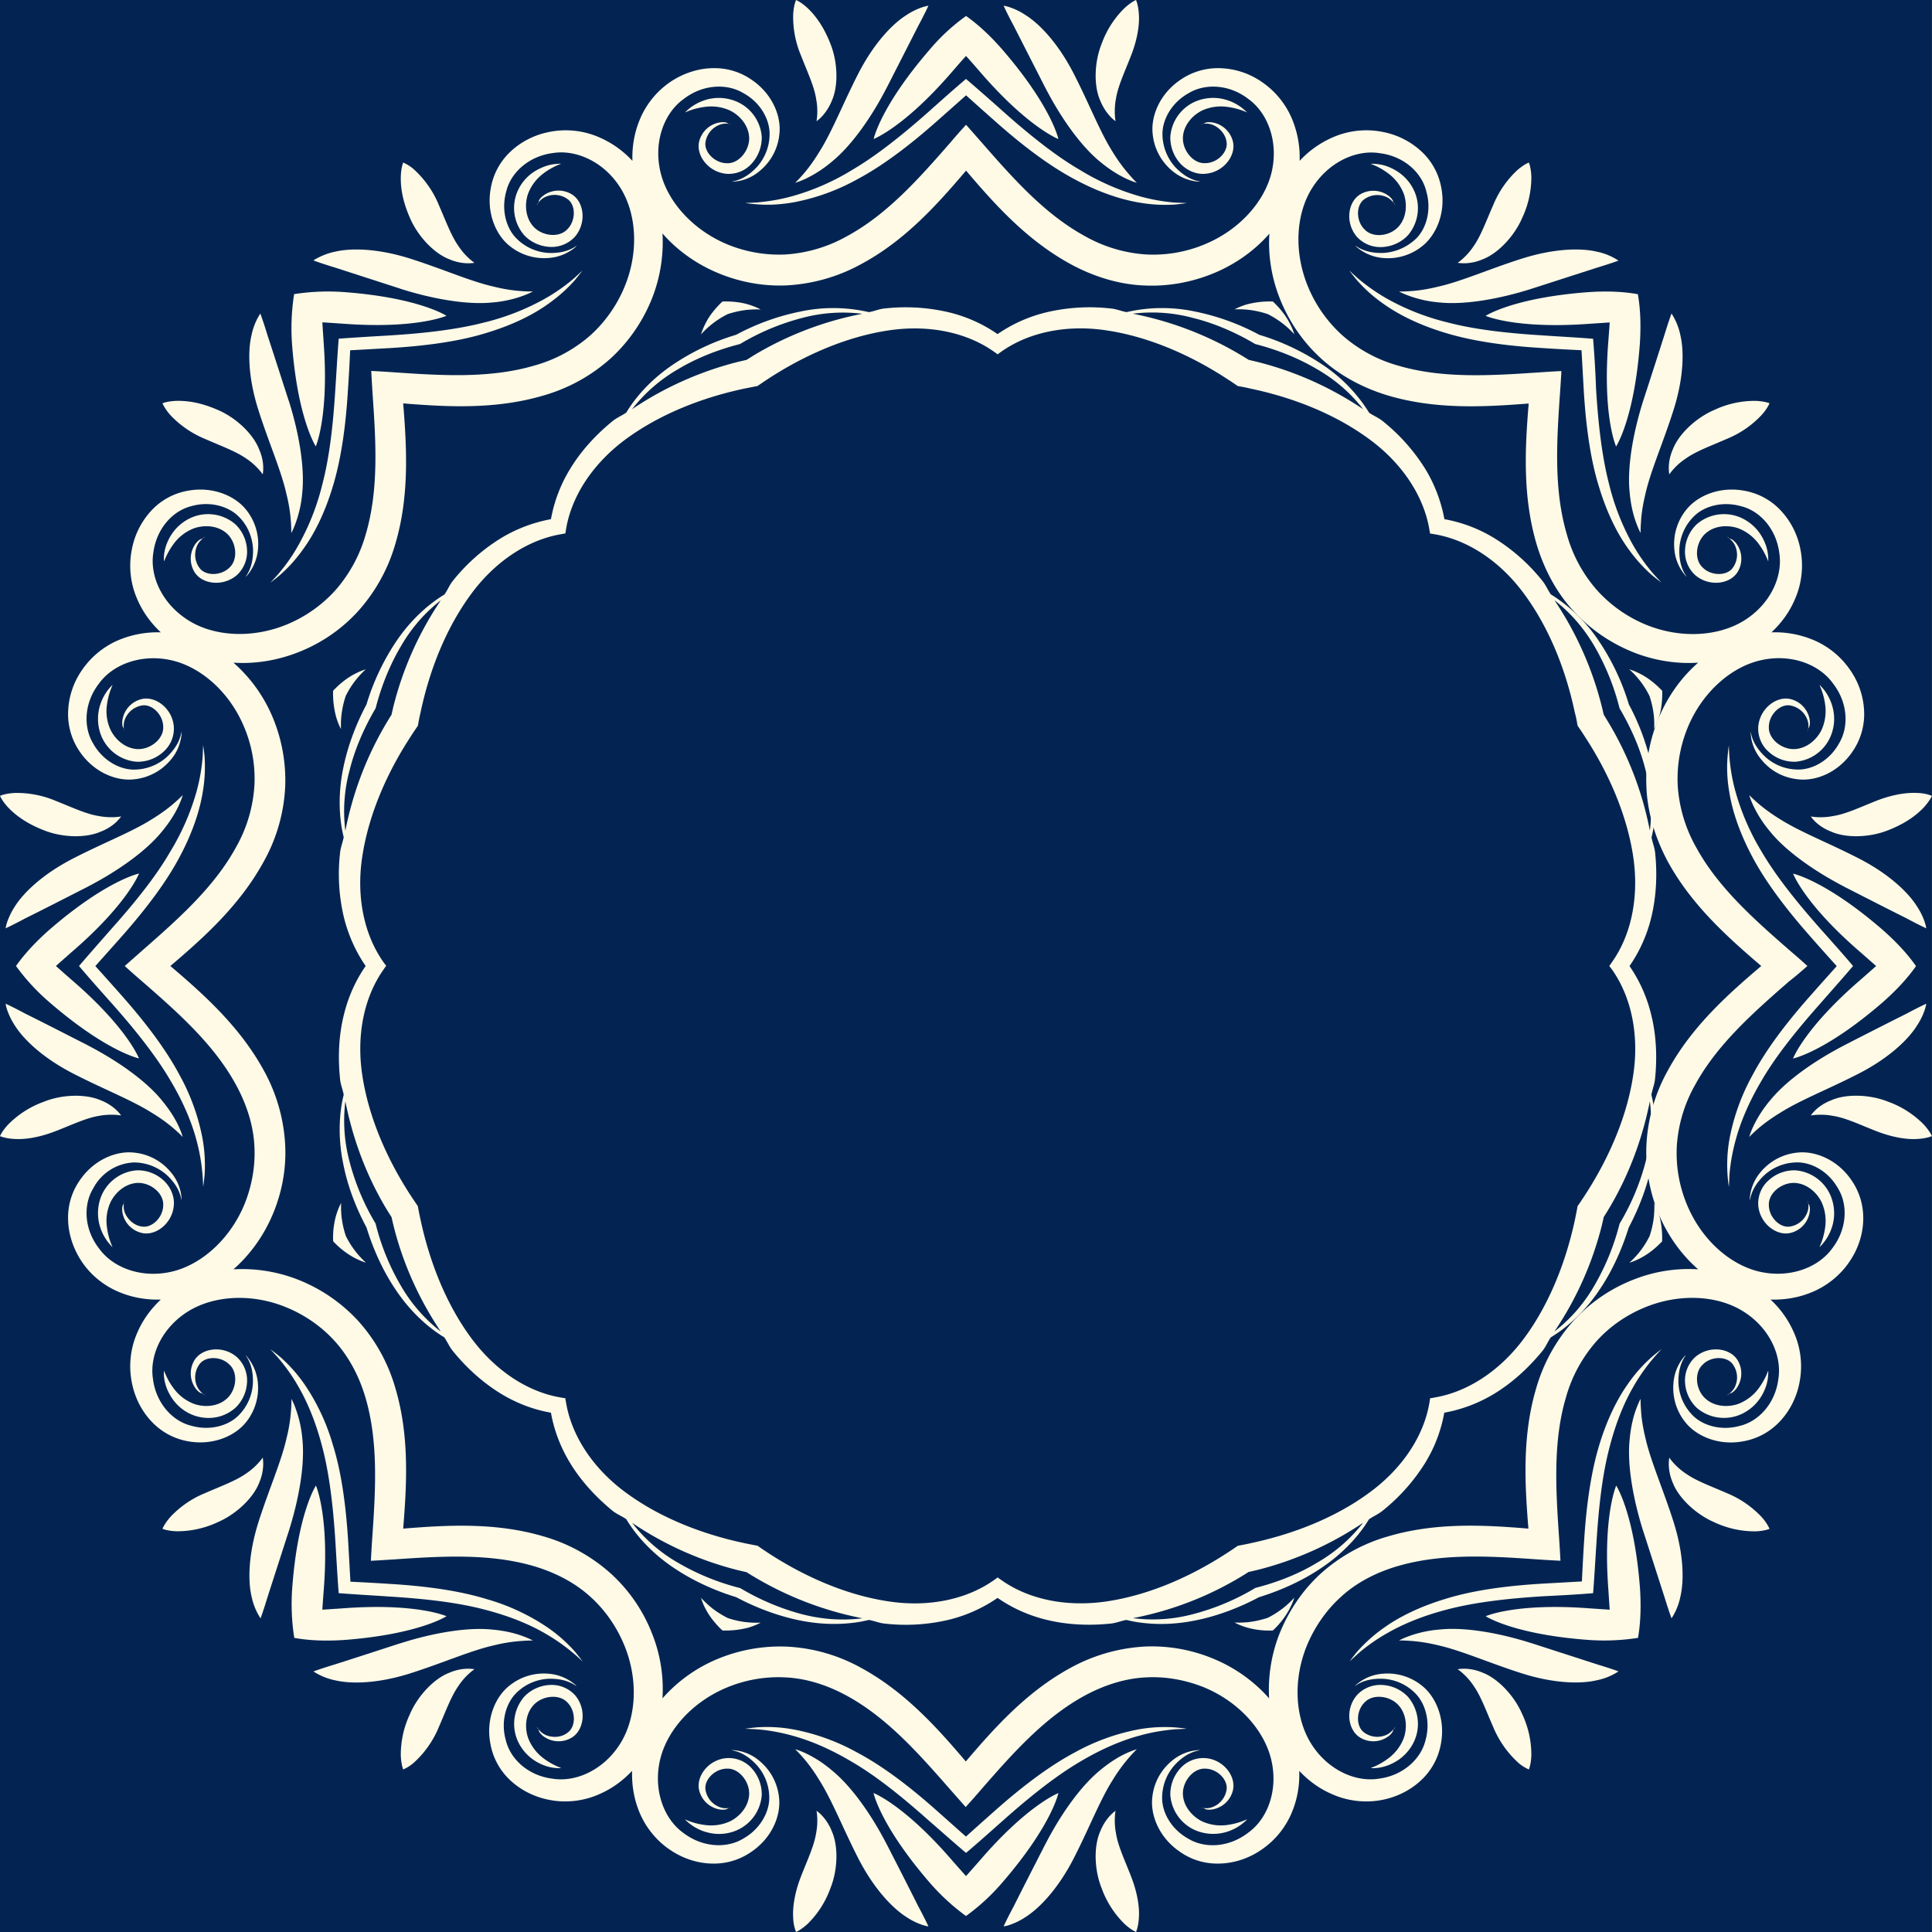 <svg xmlns="http://www.w3.org/2000/svg" width="29" height="29" fill="none"><rect width="100%" height="100%" fill="#808080" stroke="none"/><path fill="url(#a)" d="M0 0h28.999v29H0z"/><path fill="#FFFAE6" d="M23.913 23.914c.02-.248.033-.5.05-.75.035-.57.093-1.046.195-1.433.099-.387.226-.683.35-.899a2.784 2.784 0 0 1 .433-.58s-.044.03-.137.108c-.09.08-.226.207-.373.42-.149.212-.304.51-.424.906-.121.395-.195.888-.23 1.462-.013.2-.023.395-.032.59l-.59.033c-.574.034-1.067.106-1.462.23-.396.12-.696.274-.906.423a2.32 2.32 0 0 0-.42.373c-.075.093-.108.14-.108.14l.13-.119c.09-.077.231-.19.45-.313.216-.123.512-.251.899-.35.387-.1.86-.16 1.432-.195.246-.012.497-.025.743-.046zM14.5 27.813c.19-.16.377-.329.565-.495.427-.379.804-.673 1.15-.876.342-.203.642-.323.884-.388.241-.068.421-.085.539-.097l.174-.008s-.054-.01-.174-.02a2.213 2.213 0 0 0-.56.032 3.188 3.188 0 0 0-.942.342c-.366.194-.766.49-1.197.872a63.08 63.08 0 0 0-.44.393l-.442-.393c-.43-.383-.829-.678-1.196-.872a3.188 3.188 0 0 0-.942-.342 2.216 2.216 0 0 0-.56-.033c-.12.012-.174.021-.174.021l.174.008c.117.01.3.03.539.097.242.066.541.185.883.388.347.201.724.497 1.15.876.192.166.38.335.57.495zm-9.416-3.899c.248.019.499.033.75.05.57.035 1.046.093 1.433.195.387.099.682.226.899.35a2.931 2.931 0 0 1 .58.431s-.031-.044-.108-.139a2.249 2.249 0 0 0-.42-.373 3.185 3.185 0 0 0-.907-.423c-.394-.122-.887-.196-1.461-.23a32.49 32.49 0 0 0-.59-.033l-.033-.59c-.035-.574-.106-1.067-.23-1.462a3.163 3.163 0 0 0-.423-.906 2.254 2.254 0 0 0-.373-.42 3.453 3.453 0 0 0-.141-.11l.118.13c.075.09.19.231.313.45.123.216.251.512.35.899.1.387.16.86.195 1.433.015.25.029.502.048.748zM1.186 14.5c.16.19.328.377.495.565.379.427.672.804.875 1.15.205.342.323.642.389.884a2.895 2.895 0 0 1 .104.715s.01-.054.022-.174a2.26 2.26 0 0 0-.033-.56 3.19 3.19 0 0 0-.342-.942c-.194-.366-.49-.766-.872-1.197a63.08 63.08 0 0 0-.393-.44l.393-.441c.382-.432.678-.83.872-1.197.195-.364.297-.687.342-.942.046-.255.04-.442.033-.56a2.498 2.498 0 0 0-.022-.175l-.007.175c-.01.117-.03.3-.097.539a3.614 3.614 0 0 1-.389.883c-.2.347-.495.724-.875 1.15-.167.19-.333.378-.495.567zm3.898-9.416c-.02.248-.033.5-.05.75-.035.57-.093 1.046-.195 1.433a3.611 3.611 0 0 1-.35.899c-.12.218-.236.36-.311.45-.076.084-.118.128-.118.128s.044-.03.137-.108c.09-.08.226-.207.373-.42.149-.21.303-.51.423-.906.122-.395.196-.888.23-1.462.014-.197.024-.394.033-.59l.59-.033c.574-.034 1.067-.106 1.462-.23.396-.12.696-.274.906-.423.213-.149.342-.284.42-.373.075-.093.108-.137.108-.137l-.126.116a2.75 2.75 0 0 1-.45.313 3.61 3.61 0 0 1-.899.35c-.387.1-.86.16-1.433.195-.251.015-.502.029-.75.048zM14.5 1.185c-.19.16-.377.328-.564.495-.428.379-.805.672-1.15.874a3.54 3.54 0 0 1-.884.388c-.242.068-.422.085-.54.097l-.174.008s.054.01.174.02c.12.009.306.014.561-.032a3.19 3.19 0 0 0 .942-.342c.365-.194.765-.49 1.196-.872l.44-.39c.144.129.29.26.44.392.431.383.83.678 1.197.872.363.195.686.297.941.342.255.046.443.04.56.033.12-.012.175-.022.175-.022l-.174-.007a2.73 2.73 0 0 1-.54-.097 3.616 3.616 0 0 1-.883-.389c-.346-.2-.723-.494-1.15-.873a36 36 0 0 0-.567-.497zm9.413 3.9c-.248-.02-.5-.033-.75-.05-.57-.035-1.046-.093-1.433-.195a3.61 3.61 0 0 1-.899-.35 2.935 2.935 0 0 1-.45-.313l-.128-.116s.033.044.108.137c.08.09.207.226.42.373.212.149.51.303.907.423.394.122.887.196 1.461.23.2.014.395.024.59.033l.033.59c.034.574.106 1.067.23 1.462.12.396.274.696.423.906.149.213.284.34.373.42.093.075.138.108.138.108l-.119-.13a2.784 2.784 0 0 1-.315-.45 3.612 3.612 0 0 1-.35-.899c-.1-.387-.16-.86-.195-1.433a16.09 16.09 0 0 0-.044-.746zm3.902 9.415c-.16-.19-.329-.377-.495-.564-.379-.428-.673-.804-.876-1.15a3.618 3.618 0 0 1-.388-.884 2.752 2.752 0 0 1-.105-.713s-.01.054-.02.174c-.009.12-.015.305.032.56.044.255.147.576.342.942.194.365.491.765.872 1.196.131.15.263.296.393.441-.13.145-.262.292-.393.441-.383.431-.678.83-.872 1.197a3.194 3.194 0 0 0-.342.941 2.21 2.21 0 0 0-.012.735s.004-.062.008-.174c.01-.118.03-.3.097-.541.066-.242.185-.542.388-.884.201-.346.497-.723.876-1.15.166-.19.333-.377.495-.567z"/><path fill="#FFFAE6" d="M27.13 14.5a9.801 9.801 0 0 0-.264-.232c-.543-.474-1.084-.953-1.413-1.562a2.157 2.157 0 0 1-.27-.919 2.02 2.02 0 0 1 .15-.866c.215-.524.644-.903 1.083-1.007.447-.108.881.046 1.096.342.228.292.242.657.091.905-.141.255-.393.389-.605.39a.732.732 0 0 1-.499-.189c-.22-.205-.213-.38-.22-.373 0 0-.002.037.011.11.016.073.05.19.157.313.102.122.28.26.547.286.265.03.6-.104.81-.413a.986.986 0 0 0 .178-.573 1.16 1.16 0 0 0-.205-.647 1.261 1.261 0 0 0-.601-.476 1.484 1.484 0 0 0-.586-.097c.15-.14.269-.305.346-.483.114-.25.137-.524.089-.762a1.17 1.17 0 0 0-.313-.603.979.979 0 0 0-.53-.278c-.367-.068-.698.073-.866.28a.82.82 0 0 0-.184.59.685.685 0 0 0 .182.42c.012 0-.118-.12-.106-.42a.734.734 0 0 1 .22-.487c.15-.15.423-.23.704-.151.28.067.53.336.576.704.056.36-.143.777-.534 1.016-.384.236-.953.273-1.477.055a2.027 2.027 0 0 1-.719-.507 2.122 2.122 0 0 1-.458-.841c-.197-.663-.155-1.386-.105-2.105.008-.116.016-.234.022-.35-.118.005-.234.013-.35.021-.718.048-1.44.093-2.104-.104a2.134 2.134 0 0 1-.84-.459 2.028 2.028 0 0 1-.507-.719c-.219-.524-.184-1.094.054-1.477.24-.39.657-.59 1.017-.533.367.044.636.293.703.576.08.28-.001.553-.15.703a.778.778 0 0 1-.495.219c-.3.01-.42-.12-.42-.106a.698.698 0 0 0 .42.182.82.82 0 0 0 .59-.184c.206-.167.35-.5.28-.867a.98.98 0 0 0-.279-.53 1.177 1.177 0 0 0-.603-.312 1.255 1.255 0 0 0-.762.088 1.467 1.467 0 0 0-.483.347 1.505 1.505 0 0 0-.097-.586 1.263 1.263 0 0 0-.475-.602 1.16 1.16 0 0 0-.648-.204.991.991 0 0 0-.572.177c-.31.211-.443.546-.414.81a.82.82 0 0 0 .286.548c.124.106.24.14.313.156.074.016.11.012.11.012.008-.008-.168-.002-.372-.22a.74.74 0 0 1-.19-.501c.002-.211.135-.462.39-.605.248-.151.614-.138.905.09.294.215.449.652.343 1.097-.105.438-.482.866-1.008 1.082a2.008 2.008 0 0 1-.866.151 2.141 2.141 0 0 1-.918-.27c-.61-.33-1.089-.873-1.562-1.414l-.232-.263c-.08.087-.157.174-.232.263-.474.543-.953 1.085-1.562 1.413a2.156 2.156 0 0 1-.919.271 2.042 2.042 0 0 1-.866-.15c-.524-.217-.903-.645-1.007-1.083-.108-.447.048-.884.342-1.097.292-.228.657-.241.905-.09.255.14.388.392.39.605a.741.741 0 0 1-.189.5c-.205.22-.38.213-.373.22 0 0 .037.003.11-.01a.683.683 0 0 0 .313-.157.813.813 0 0 0 .286-.548c.03-.264-.104-.599-.413-.81a.973.973 0 0 0-.573-.177c-.216 0-.446.07-.647.204a1.27 1.27 0 0 0-.476.602c-.07.18-.104.38-.097.586a1.467 1.467 0 0 0-.483-.347 1.254 1.254 0 0 0-.762-.088c-.24.046-.448.16-.603.313a.979.979 0 0 0-.278.53c-.068.367.073.7.28.866a.82.82 0 0 0 .59.183.685.685 0 0 0 .332-.112.417.417 0 0 0 .087-.07c0-.011-.12.118-.42.107a.738.738 0 0 1-.486-.22c-.15-.151-.23-.424-.151-.704.067-.28.336-.53.703-.576.36-.056.778.143 1.017.533.236.385.273.953.055 1.477a2.022 2.022 0 0 1-.505.72 2.136 2.136 0 0 1-.841.458c-.663.197-1.386.154-2.105.104a21.266 21.266 0 0 0-.35-.021c.005.118.013.234.02.35.05.717.094 1.44-.104 2.105a2.158 2.158 0 0 1-.458.841 2.028 2.028 0 0 1-.719.507c-.524.218-1.094.183-1.477-.055-.39-.24-.59-.657-.534-1.016.047-.368.294-.636.577-.704.276-.077.549.004.7.153.156.15.212.342.22.487.01.3-.12.42-.107.42 0 0 .028-.024.07-.088a.698.698 0 0 0 .112-.332.82.82 0 0 0-.183-.59c-.169-.207-.501-.348-.869-.28a.979.979 0 0 0-.53.278 1.177 1.177 0 0 0-.312.603 1.25 1.25 0 0 0 .088.762c.078.178.196.342.347.483a1.511 1.511 0 0 0-.586.097 1.263 1.263 0 0 0-.602.476 1.16 1.16 0 0 0-.204.647.991.991 0 0 0 .177.573c.211.309.546.442.81.413a.82.82 0 0 0 .548-.286.683.683 0 0 0 .156-.313c.016-.073.012-.11.012-.11-.008-.008-.002.168-.22.373a.737.737 0 0 1-.501.19c-.211-.002-.462-.136-.605-.391-.151-.248-.138-.613.09-.905.215-.294.652-.448 1.097-.342.438.104.866.481 1.082 1.007.109.261.167.559.151.866a2.14 2.14 0 0 1-.27.919c-.33.609-.873 1.088-1.414 1.562l-.263.232c.087.079.174.156.263.232.543.473 1.085.953 1.413 1.562.163.302.258.615.271.918.016.306-.044.605-.15.866-.217.524-.645.903-1.083 1.008-.447.108-.884-.049-1.097-.343-.228-.291-.241-.657-.09-.904a.724.724 0 0 1 .605-.39.74.74 0 0 1 .5.189c.22.204.213.38.22.373 0 0 .003-.037-.01-.11a.683.683 0 0 0-.157-.314.812.812 0 0 0-.548-.286c-.264-.029-.599.105-.81.414a.973.973 0 0 0-.177.572c0 .217.07.447.204.648.134.203.347.38.602.475.18.07.38.103.586.097-.151.141-.27.306-.347.483a1.25 1.25 0 0 0-.088.762c.046.24.16.449.313.603a.98.98 0 0 0 .53.279c.367.067.697-.074.866-.28a.82.82 0 0 0 .183-.59.706.706 0 0 0-.181-.42c-.012 0 .118.12.106.42a.735.735 0 0 1-.22.487c-.151.149-.424.23-.704.15-.28-.067-.53-.336-.576-.703-.056-.36.143-.777.533-1.017.385-.236.953-.273 1.477-.054.261.108.515.278.72.505.204.226.361.514.458.84.197.664.154 1.387.104 2.106-.008.116-.015.234-.021.35.118-.006.234-.014.35-.021.719-.049 1.44-.093 2.105.104.329.099.617.253.841.458.228.205.396.458.505.72.218.523.183 1.092-.054 1.477-.24.39-.658.59-1.017.533-.368-.044-.636-.294-.704-.576-.08-.28.002-.553.15-.704a.735.735 0 0 1 .488-.22c.3-.01.42.12.42.106 0 0-.024-.027-.088-.07a.698.698 0 0 0-.332-.112.82.82 0 0 0-.59.184c-.207.166-.35.499-.28.866a.98.98 0 0 0 .278.53c.155.153.364.267.604.313.237.049.512.025.761-.089.178-.077.342-.195.484-.346-.006.207.027.406.096.586.097.257.275.468.476.601.201.137.431.205.648.205a.978.978 0 0 0 .572-.178c.31-.21.443-.545.414-.81a.82.82 0 0 0-.287-.547.684.684 0 0 0-.313-.156c-.075-.014-.11-.012-.11-.012-.008.008.168.002.373.222a.738.738 0 0 1 .19.501c-.002.21-.136.462-.39.605-.246.15-.612.137-.906-.09-.294-.215-.448-.652-.342-1.097.104-.439.481-.866 1.007-1.083.261-.108.56-.166.867-.15.305.013.618.108.918.27.609.329 1.088.872 1.562 1.413l.232.263a9.98 9.98 0 0 0 .232-.262c.474-.544.953-1.085 1.562-1.414.302-.162.615-.257.918-.27.306-.016.604.044.867.15.523.217.902.644 1.007 1.083.108.447-.047.884-.342 1.096-.292.228-.658.242-.905.091-.255-.143-.389-.392-.39-.605a.74.74 0 0 1 .189-.5c.205-.221.38-.213.373-.223 0 0-.037-.002-.11.012a.684.684 0 0 0-.314.156.812.812 0 0 0-.286.547c-.029.265.105.6.414.81a.97.97 0 0 0 .572.178c.217 0 .447-.067.648-.205a1.26 1.26 0 0 0 .476-.601c.07-.18.104-.38.096-.586.141.151.306.269.484.346.249.114.524.137.761.09.24-.047.45-.161.604-.314a.98.98 0 0 0 .278-.53c.068-.367-.074-.7-.28-.866a.82.82 0 0 0-.59-.184.685.685 0 0 0-.333.113c-.063.042-.087.07-.087.07 0 .01.12-.119.42-.107a.735.735 0 0 1 .487.22c.149.151.23.424.151.704-.068.28-.336.53-.704.576-.36.056-.777-.143-1.017-.534-.236-.384-.272-.953-.054-1.477.11-.26.279-.514.507-.719.224-.207.514-.361.84-.458.664-.197 1.387-.155 2.104-.104.116.007.234.015.35.02a19.397 19.397 0 0 0-.021-.349c-.049-.72-.093-1.44.104-2.105a2.15 2.15 0 0 1 .458-.841c.205-.229.459-.397.72-.505.524-.218 1.094-.184 1.477.054.39.24.59.657.533 1.017-.046.367-.294.636-.576.704-.28.079-.553-.002-.704-.151a.735.735 0 0 1-.22-.487c-.01-.3.12-.42.106-.42 0 0-.027.023-.07.087a.699.699 0 0 0-.111.333.82.82 0 0 0 .183.59c.167.206.5.35.866.28a.98.98 0 0 0 .53-.279c.153-.154.267-.363.313-.603a1.253 1.253 0 0 0-.089-.762 1.466 1.466 0 0 0-.346-.483c.207.006.406-.027.586-.097.255-.096.468-.274.601-.475.138-.201.205-.431.205-.648a.992.992 0 0 0-.177-.572c-.211-.31-.546-.443-.81-.414a.82.82 0 0 0-.548.286.693.693 0 0 0-.156.314c-.014.073-.012.11-.012.11.01.01.002-.168.22-.373a.736.736 0 0 1 .5-.19c.212.002.461.135.604.39.151.246.138.612-.09.905-.215.294-.652.449-1.097.343-.439-.105-.866-.482-1.082-1.008a2.012 2.012 0 0 1-.151-.866 2.14 2.14 0 0 1 .27-.918c.33-.61.872-1.089 1.414-1.562.1-.078.19-.155.276-.232zm-1.64-4.553c-.24.209-.439.48-.576.792-.14.32-.219.685-.201 1.066.013.383.131.771.32 1.125.356.653.896 1.135 1.404 1.57-.51.433-1.048.916-1.403 1.57a2.55 2.55 0 0 0-.321 1.125c-.016.38.063.746.2 1.065.138.313.337.584.577.793a2.242 2.242 0 0 0-.969.154 2.39 2.39 0 0 0-.895.611 2.58 2.58 0 0 0-.568 1.023c-.211.713-.17 1.437-.116 2.104-.667-.055-1.388-.095-2.104.116a2.555 2.555 0 0 0-1.023.568c-.28.259-.48.572-.61.895a2.3 2.3 0 0 0-.155.969 2.268 2.268 0 0 0-.793-.576 2.399 2.399 0 0 0-1.065-.202 2.61 2.61 0 0 0-1.125.321c-.654.356-1.135.894-1.57 1.404-.433-.51-.916-1.048-1.57-1.404a2.55 2.55 0 0 0-1.125-.32 2.453 2.453 0 0 0-1.065.2 2.245 2.245 0 0 0-.793.577 2.241 2.241 0 0 0-.155-.969 2.39 2.39 0 0 0-.61-.895 2.58 2.58 0 0 0-1.023-.568c-.714-.211-1.435-.17-2.104-.116.054-.667.095-1.39-.116-2.104a2.557 2.557 0 0 0-.568-1.023 2.443 2.443 0 0 0-.895-.61 2.3 2.3 0 0 0-.969-.155c.238-.209.439-.48.576-.793.14-.319.219-.682.201-1.065a2.583 2.583 0 0 0-.32-1.125c-.357-.654-.894-1.137-1.404-1.57.51-.433 1.047-.917 1.403-1.57a2.55 2.55 0 0 0 .321-1.125 2.454 2.454 0 0 0-.2-1.066 2.245 2.245 0 0 0-.577-.792c.317.021.65-.03.969-.155a2.39 2.39 0 0 0 .895-.61 2.58 2.58 0 0 0 .568-1.024c.21-.713.17-1.434.116-2.103.667.054 1.39.093 2.104-.118a2.557 2.557 0 0 0 1.022-.568c.28-.26.484-.573.611-.895a2.3 2.3 0 0 0 .155-.97c.209.24.48.44.793.577.319.14.684.219 1.065.203a2.61 2.61 0 0 0 1.125-.32c.657-.353 1.14-.892 1.574-1.403.433.51.916 1.048 1.57 1.404.351.191.742.31 1.125.321.38.015.746-.064 1.065-.203.313-.137.584-.336.793-.576-.021.317.029.65.154.968.128.325.33.638.611.896.28.26.638.454 1.023.568.713.21 1.435.17 2.104.118-.055.667-.093 1.388.116 2.103.114.385.305.743.568 1.023.259.28.572.483.895.611.315.124.65.174.965.153z"/><path fill="#FFFAE6" d="M27.13 10.984s.007-.039.01-.047v.006a.367.367 0 0 1-.01.04zm-6.184-7.901s-.023-.031-.027-.041l.006.004.021.037zm-9.962-1.216s-.039-.006-.046-.01h.005c.027.008.04.01.04.01zM3.083 8.054s-.031.023-.041.027l.004-.006.037-.021zm-1.216 9.963s-.006.038-.01.046v-.006a.346.346 0 0 0 .01-.04zm6.188 7.901s.023.03.027.04l-.006-.003a5.934 5.934 0 0 1-.021-.037zm9.962 1.215s.04.006.047.01h-.006c-.027-.008-.04-.01-.04-.01zm7.902-6.188s.03-.023.04-.027l-.003.006-.037.021zm1.211-2.929s.007.04.01.047v-.006a.77.77 0 0 0-.01-.04zm-1.211-9.961s.03.023.04.027l-.003-.006-.037-.021zm-7.901-6.188s.038-.006.046-.01h-.006c-.027.008-.04.01-.04.01zM8.055 3.083s.023-.031.027-.041l-.006.004a5.3 5.3 0 0 0-.021.037zm-6.188 7.901s-.006-.039-.01-.046v.005c.008.025.01.04.01.04zm1.216 9.962s-.031-.023-.041-.027l.004.006.037.021zm7.901 6.187s-.039.006-.047.01h.006c.027-.008.04-.01.04-.01zm9.962-1.215s-.023.03-.027.04l.006-.003.021-.037z"/><path fill="#FFFAE6" d="M27.365 10.337c.033.04.083.107.124.217.038.108.07.267.005.456a.627.627 0 0 1-.545.424.571.571 0 0 1-.398-.147.464.464 0 0 1-.159-.38c.022-.272.275-.465.486-.413.205.054.28.228.288.329.006.077-.012.09-.023.112a.258.258 0 0 0-.006-.107.333.333 0 0 0-.275-.24c-.149-.019-.313.146-.311.327-.006.178.195.339.39.329.198-.012.343-.162.405-.296a.684.684 0 0 0 .05-.373 1.022 1.022 0 0 0-.056-.224c-.018-.043-.027-.07-.027-.07s.017.016.052.056zm-6.713-7.876a.657.657 0 0 1 .24.066c.102.05.238.14.327.32a.628.628 0 0 1-.085.684.57.57 0 0 1-.387.177.475.475 0 0 1-.38-.154c-.179-.21-.136-.524.05-.636a.383.383 0 0 1 .436.029c.058.05.056.073.062.094a.295.295 0 0 0-.079-.071.332.332 0 0 0-.363.025c-.12.09-.12.325.011.45.122.13.377.103.509-.044.131-.147.127-.358.077-.495a.688.688 0 0 0-.228-.3 1.073 1.073 0 0 0-.197-.118c-.043-.019-.07-.029-.07-.029s.025-.003.077.002zm-10.314-.825a.724.724 0 0 1 .217-.124.679.679 0 0 1 .456-.005.627.627 0 0 1 .423.545.58.58 0 0 1-.146.398.464.464 0 0 1-.38.159c-.272-.022-.465-.275-.413-.486a.382.382 0 0 1 .329-.288c.077-.006.09.012.112.023a.26.26 0 0 0-.107.006.333.333 0 0 0-.24.275c-.019.149.146.313.327.311.176.006.339-.195.329-.39-.012-.198-.162-.343-.296-.405a.684.684 0 0 0-.373-.05 1.029 1.029 0 0 0-.294.083s.016-.017.056-.052zM2.461 8.348a.657.657 0 0 1 .066-.24.688.688 0 0 1 .319-.326.628.628 0 0 1 .684.085.57.57 0 0 1 .178.387.475.475 0 0 1-.154.38c-.21.178-.524.136-.636-.05a.383.383 0 0 1 .029-.437c.052-.058.073-.056.096-.062a.295.295 0 0 0-.071.08.332.332 0 0 0 .025.363c.09.12.323.118.45-.011.13-.122.103-.377-.042-.509-.147-.131-.358-.127-.495-.077a.676.676 0 0 0-.3.228 1.14 1.14 0 0 0-.147.267s-.006-.025-.002-.078zm-.825 10.315a.723.723 0 0 1-.123-.216.691.691 0 0 1-.006-.457.627.627 0 0 1 .545-.423.568.568 0 0 1 .398.147c.107.095.172.24.159.379-.021.272-.275.466-.485.413a.382.382 0 0 1-.289-.328c-.005-.078.012-.091.024-.112-.002.027-.006.062.005.106.022.09.122.224.275.24.149.019.313-.145.311-.327.006-.178-.195-.338-.39-.329-.197.012-.342.163-.404.296a.667.667 0 0 0-.05.373 1.03 1.03 0 0 0 .083.294s-.018-.015-.053-.056zm6.712 7.876a.655.655 0 0 1-.24-.066.688.688 0 0 1-.326-.319.628.628 0 0 1 .085-.684.569.569 0 0 1 .385-.178.476.476 0 0 1 .38.154c.178.21.136.524-.05.636a.383.383 0 0 1-.437-.029c-.058-.052-.056-.073-.061-.096.017.021.04.048.079.071.08.049.243.074.363-.025.12-.09.118-.323-.011-.45-.122-.13-.377-.103-.509.044-.131.147-.127.358-.077.495a.687.687 0 0 0 .228.3c.081.062.153.096.197.118l.07.029s-.023.004-.076 0zm10.315.823a.722.722 0 0 1-.217.124.692.692 0 0 1-.456.005.627.627 0 0 1-.423-.545.58.58 0 0 1 .146-.398.464.464 0 0 1 .38-.158c.272.02.465.274.413.485a.381.381 0 0 1-.329.288c-.077.006-.09-.012-.112-.023.027.002.062.005.107-.006a.333.333 0 0 0 .24-.275c.019-.149-.145-.313-.327-.311-.176-.006-.339.195-.329.39.012.198.163.343.296.405a.684.684 0 0 0 .373.05c.102-.014.176-.039.224-.056.043-.018.07-.027.07-.027s-.016.02-.056.052zm7.877-6.71a.655.655 0 0 1-.066.24.688.688 0 0 1-.32.327.628.628 0 0 1-.683-.085.569.569 0 0 1-.178-.385.475.475 0 0 1 .154-.38c.21-.179.524-.136.636.05a.384.384 0 0 1-.029.436c-.052.058-.073.057-.095.063a.3.3 0 0 0 .072-.08.332.332 0 0 0-.025-.364c-.09-.12-.325-.12-.45.012-.13.122-.103.377.044.508.147.132.358.128.495.078a.687.687 0 0 0 .3-.228 1.11 1.11 0 0 0 .118-.2l.029-.07s.002.026-.002.078zm.825-1.989a.722.722 0 0 0 .124-.216.679.679 0 0 0 .005-.457.627.627 0 0 0-.545-.423.571.571 0 0 0-.398.147.465.465 0 0 0-.159.379c.022.272.275.466.486.413a.381.381 0 0 0 .288-.328c.006-.078-.012-.091-.024-.112a.258.258 0 0 1-.005.106.333.333 0 0 1-.275.24c-.149.019-.313-.145-.311-.327-.006-.178.195-.338.39-.329.198.012.343.163.405.296a.684.684 0 0 1 .05.373 1.028 1.028 0 0 1-.056.224c-.018.043-.027.07-.027.07s.017-.015.052-.056zM26.54 8.348a.66.66 0 0 0-.066-.24.688.688 0 0 0-.319-.326.628.628 0 0 0-.684.085.57.57 0 0 0-.178.387.475.475 0 0 0 .154.38c.21.178.524.136.636-.05a.383.383 0 0 0-.029-.437c-.052-.058-.073-.056-.094-.062.021.018.048.041.071.08a.332.332 0 0 1-.025.363c-.09.12-.325.118-.45-.011-.13-.122-.103-.377.044-.509.147-.131.358-.127.495-.077a.687.687 0 0 1 .3.228 1.132 1.132 0 0 1 .147.267s.002-.025-.002-.078zm-7.877-6.712a.723.723 0 0 0-.217-.124.68.68 0 0 0-.456-.006.627.627 0 0 0-.423.546.58.58 0 0 0 .146.398c.095.106.24.172.38.158.272-.02.465-.274.413-.485a.382.382 0 0 0-.329-.288c-.077-.006-.09.012-.112.023a.259.259 0 0 1 .107.006c.09.021.224.122.24.275.019.149-.145.313-.327.31-.176.007-.339-.194-.329-.39.012-.197.163-.342.296-.404a.684.684 0 0 1 .373-.05 1.03 1.03 0 0 1 .294.083s-.016-.017-.056-.052zM8.35 2.461a.657.657 0 0 0-.24.066.669.669 0 0 0-.329.317.628.628 0 0 0 .085.684c.103.11.244.17.385.178a.475.475 0 0 0 .38-.154c.178-.21.136-.524-.05-.636a.383.383 0 0 0-.437.029c-.058.05-.056.073-.061.094a.295.295 0 0 1 .079-.071.332.332 0 0 1 .363.025c.12.09.118.325-.011.45-.122.13-.377.103-.509-.044-.131-.147-.127-.358-.077-.495a.687.687 0 0 1 .228-.3c.081-.062.153-.096.197-.118.043-.019.07-.029.07-.029s-.021-.002-.074.004zm-6.714 7.876a.723.723 0 0 0-.123.217.691.691 0 0 0-.006.456.627.627 0 0 0 .545.424.568.568 0 0 0 .398-.147.464.464 0 0 0 .159-.38c-.021-.272-.275-.465-.485-.413a.382.382 0 0 0-.288.329c-.006.077.011.09.023.112-.002-.027-.006-.062.006-.107a.333.333 0 0 1 .274-.24c.149-.019.313.146.311.327.006.178-.195.339-.39.329-.197-.012-.342-.162-.404-.296a.667.667 0 0 1-.05-.373 1.03 1.03 0 0 1 .056-.224l.027-.07s-.018.016-.053.056zm.825 10.315a.657.657 0 0 0 .066.24c.05.102.14.238.32.327.17.083.45.116.684-.085a.569.569 0 0 0 .177-.385.475.475 0 0 0-.154-.38c-.209-.179-.524-.136-.636.05a.383.383 0 0 0 .029.436c.052.058.073.056.096.062a.295.295 0 0 1-.071-.08.332.332 0 0 1 .025-.363c.09-.12.323-.12.45.012.13.122.103.377-.042.508-.147.132-.358.128-.495.078a.676.676 0 0 1-.3-.228 1.014 1.014 0 0 1-.147-.27s-.005.026-.002.078zm7.877 6.71c.04.033.107.083.217.124.108.037.267.07.456.006a.627.627 0 0 0 .423-.546.58.58 0 0 0-.146-.398.464.464 0 0 0-.38-.158c-.272.02-.465.274-.413.485.054.205.228.28.329.288.077.006.09-.012.112-.023-.027.002-.062.006-.107-.006a.333.333 0 0 1-.24-.274c-.019-.15.146-.314.327-.312.176-.006.339.196.329.39-.012.198-.162.343-.296.405a.685.685 0 0 1-.373.05 1.032 1.032 0 0 1-.294-.083s.016.02.056.052zm10.314-.823a.659.659 0 0 0 .24-.066.689.689 0 0 0 .327-.319.628.628 0 0 0-.085-.684.57.57 0 0 0-.387-.178.475.475 0 0 0-.38.154c-.179.21-.136.524.05.636a.38.38 0 0 0 .436-.029c.058-.052.056-.073.062-.096a.296.296 0 0 1-.079.071.332.332 0 0 1-.363-.025c-.12-.09-.12-.323.011-.45.122-.13.377-.103.509.044.131.147.127.358.077.495a.688.688 0 0 1-.228.3 1.079 1.079 0 0 1-.197.118l-.07.029s.025.004.077 0zM28.161 14.5l-.226-.199c-.845-.725-1.02-1.187-1.02-1.187s.48.099 1.331.832c.19.166.371.351.514.556-.143.203-.324.39-.514.555-.85.733-1.332.832-1.332.832s.176-.462 1.02-1.188l.227-.2zm-3.999 9.662-.02-.302c-.083-1.11.118-1.56.118-1.56s.27.41.356 1.53c.017.25.014.51-.029.755a3.29 3.29 0 0 1-.756.03c-1.12-.084-1.53-.355-1.53-.355s.451-.203 1.561-.118l.3.02zM14.5 28.161c.066-.073.132-.149.2-.226.725-.845 1.187-1.02 1.187-1.02s-.099.48-.832 1.331a3.14 3.14 0 0 1-.555.514 3.258 3.258 0 0 1-.556-.514c-.733-.852-.832-1.332-.832-1.332s.462.176 1.187 1.02l.201.227zm-9.661-3.999.301-.02c1.11-.085 1.562.118 1.562.118s-.41.27-1.529.356c-.251.017-.51.014-.756-.031a3.29 3.29 0 0 1-.03-.756c.084-1.12.355-1.53.355-1.53s.203.451.118 1.561c-.008.102-.016.203-.021.302zM.84 14.5c.073.066.148.132.226.2.845.725 1.02 1.187 1.02 1.187s-.48-.099-1.331-.832A3.173 3.173 0 0 1 .24 14.5c.143-.203.325-.39.515-.556.85-.733 1.332-.832 1.332-.832s-.176.462-1.021 1.187c-.078.07-.155.136-.226.201zm3.999-9.661c.005.098.013.199.019.301C4.94 6.25 4.74 6.7 4.74 6.7s-.27-.41-.356-1.529a3.29 3.29 0 0 1 .031-.756 3.29 3.29 0 0 1 .756-.03c1.12.084 1.53.355 1.53.355s-.451.203-1.563.118l-.3-.02zM14.5.84c-.065.071-.131.148-.199.226-.725.845-1.187 1.02-1.187 1.02s.099-.48.832-1.331a2.97 2.97 0 0 1 .555-.515c.203.143.39.325.554.515.733.852.832 1.332.832 1.332s-.462-.176-1.187-1.021c-.068-.078-.134-.155-.2-.226zm9.662 4-.302.02c-1.11.082-1.56-.119-1.56-.119s.41-.27 1.53-.355c.25-.018.51-.014.755.03.043.246.046.505.029.756-.085 1.12-.356 1.53-.356 1.53s-.203-.45-.118-1.56c.008-.103.016-.203.022-.302zm3.528 8.473c-.441-.228-.878-.53-1.122-.833a1.797 1.797 0 0 1-.25-.387c-.046-.098-.061-.158-.061-.158s.042.044.122.114c.079.07.197.16.346.251.3.19.732.356 1.189.592.456.237.738.514.864.719a.987.987 0 0 1 .116.24c.017.056.02.083.02.083s-.105-.047-.299-.151c-.249-.124-.54-.273-.926-.47zm-4.702-8.978c-.472.15-.996.245-1.38.205a1.75 1.75 0 0 1-.451-.097c-.103-.037-.157-.067-.157-.067s.062.001.166-.006c.105-.006.252-.025.424-.068.346-.077.77-.267 1.258-.421.491-.155.886-.159 1.122-.103a.918.918 0 0 1 .324.134s-.106.04-.317.104l-.99.319zM13.313 1.31c-.226.442-.53.878-.833 1.122a1.839 1.839 0 0 1-.385.25c-.099.046-.159.061-.159.061s.045-.042.115-.121c.07-.08.16-.198.25-.347.19-.3.357-.732.592-1.189.238-.456.515-.738.72-.864a.988.988 0 0 1 .24-.116c.056-.017.083-.02.083-.02s-.047.105-.151.299l-.472.926zM4.334 6.013c.15.473.243.995.203 1.382a1.75 1.75 0 0 1-.097.45c-.037.103-.068.157-.068.157s.002-.062-.005-.166a2.36 2.36 0 0 0-.068-.423c-.077-.347-.265-.77-.421-1.26-.155-.49-.159-.885-.103-1.12a.945.945 0 0 1 .089-.252c.027-.052.044-.073.044-.073s.041.106.105.317c.087.265.187.576.32.988zM1.31 15.687c.441.228.878.53 1.122.833.124.15.205.286.25.387.046.099.061.159.061.159s-.042-.045-.122-.115a2.42 2.42 0 0 0-.346-.25c-.3-.19-.732-.357-1.189-.593-.456-.237-.738-.514-.866-.719a1.068 1.068 0 0 1-.116-.24c-.017-.055-.019-.083-.019-.083s.104.047.298.151c.251.124.541.273.928.47zm4.702 8.979c.472-.151.996-.246 1.38-.205.194.017.348.058.45.096.103.037.157.068.157.068s-.061-.002-.166.006a2.364 2.364 0 0 0-.423.067c-.346.078-.77.267-1.259.422-.49.154-.885.158-1.121.102a.943.943 0 0 1-.325-.133s.106-.04.317-.104c.267-.085.578-.186.99-.32zm9.675 3.024c.226-.442.53-.878.831-1.122.15-.124.287-.205.387-.25.099-.046.159-.061.159-.061s-.045.042-.114.121a2.57 2.57 0 0 0-.252.347c-.19.3-.355.732-.591 1.189-.238.456-.515.738-.72.866a.99.99 0 0 1-.24.116.42.42 0 0 1-.082.019s.046-.104.15-.298c.126-.251.275-.543.472-.928zm8.979-4.705c-.15-.472-.245-.996-.204-1.38.017-.194.058-.349.096-.451.037-.103.068-.157.068-.157s-.002.062.006.166c.005.105.025.252.067.424.078.346.267.77.422 1.258.155.491.158.886.102 1.122a.947.947 0 0 1-.089.251c-.027.05-.044.073-.044.073s-.04-.106-.105-.317l-.319-.99zm3.024-7.298c-.442.228-.878.53-1.122.833a1.79 1.79 0 0 0-.25.387c-.046.099-.061.159-.061.159s.042-.045.121-.115c.08-.07.198-.16.347-.25.3-.19.732-.357 1.189-.593.456-.237.738-.514.864-.719a.99.99 0 0 0 .116-.24c.017-.055.02-.083.02-.083s-.105.047-.299.151c-.249.124-.541.273-.926.47zm-3.024-9.674c-.15.472-.245.996-.204 1.38.017.194.058.348.096.45.037.103.068.157.068.157s-.002-.061.006-.166c.005-.104.025-.251.067-.423.078-.346.267-.77.422-1.259.155-.49.158-.885.102-1.121a.947.947 0 0 0-.133-.325s-.04.106-.105.317c-.085.267-.185.578-.319.99zM15.687 1.31c.226.441.53.878.831 1.122.15.124.287.203.387.25.099.046.159.061.159.061s-.045-.042-.114-.122a2.488 2.488 0 0 1-.252-.346c-.19-.3-.355-.732-.591-1.189-.238-.456-.515-.738-.72-.864a.99.99 0 0 0-.24-.116.505.505 0 0 0-.082-.02s.046.105.15.299l.472.926zM6.012 4.335c.472.15.996.245 1.38.205a1.75 1.75 0 0 0 .45-.097c.103-.037.157-.068.157-.068s-.062.002-.166-.005a2.36 2.36 0 0 1-.423-.068c-.346-.077-.77-.267-1.259-.422-.491-.154-.885-.158-1.121-.102a.946.946 0 0 0-.252.089c-.052.025-.073.042-.073.042s.106.041.317.105l.99.32zM1.31 13.313c.441-.228.878-.53 1.122-.833.124-.15.205-.286.25-.387.046-.098.061-.158.061-.158s-.042.044-.122.114c-.079.07-.197.16-.346.251-.3.19-.732.356-1.189.592-.456.237-.738.514-.866.719a1.065 1.065 0 0 0-.116.24c-.017.056-.019.083-.019.083s.104-.047.298-.151c.251-.124.541-.273.928-.47zm3.024 9.672c.15-.471.245-.995.205-1.38a1.75 1.75 0 0 0-.097-.45 1.087 1.087 0 0 0-.067-.157s.001.062-.006.166a2.361 2.361 0 0 1-.068.424c-.077.346-.265.77-.421 1.258-.155.491-.159.886-.103 1.122a.946.946 0 0 0 .134.324s.04-.106.104-.317l.319-.99zm8.979 4.705c-.226-.441-.53-.878-.833-1.122a1.765 1.765 0 0 0-.385-.25c-.099-.046-.159-.061-.159-.061s.045.042.115.122c.07.079.16.197.25.346.19.3.357.732.592 1.189.238.456.515.738.72.866a.985.985 0 0 0 .24.116c.056.017.083.02.083.02s-.047-.105-.151-.299a109.93 109.93 0 0 0-.472-.928zm9.675-3.025c-.472-.151-.996-.246-1.38-.205a1.748 1.748 0 0 0-.451.096c-.103.037-.157.068-.157.068s.062-.002.166.006c.105.006.252.025.424.067.346.078.77.267 1.258.422.491.155.886.158 1.122.102a.916.916 0 0 0 .25-.089c.051-.027.074-.044.074-.044s-.106-.04-.317-.104l-.99-.32zm4.259-12.332a.638.638 0 0 1-.067-.078s.149.031.336-.006c.193-.03.402-.131.657-.232.26-.1.472-.123.611-.114a.624.624 0 0 1 .215.043s-.031.075-.126.178c-.098.102-.255.23-.531.338-.28.112-.634.12-.855.021a.722.722 0 0 1-.24-.15zm-5.265-8.381c-.065 0-.102-.007-.102-.007s.128-.084.234-.242c.114-.159.19-.377.301-.628a1.48 1.48 0 0 1 .352-.513c.105-.095.182-.122.182-.122s.033.076.037.215a1.43 1.43 0 0 1-.137.615c-.118.276-.364.533-.588.62a.729.729 0 0 1-.279.062zm-9.648-2.2c-.047.048-.078.067-.078.067s.031-.149-.006-.336c-.03-.193-.131-.402-.23-.657a1.49 1.49 0 0 1-.114-.611c.008-.142.043-.215.043-.215s.075.03.178.126c.102.098.23.255.338.531.112.28.12.634.021.855a.777.777 0 0 1-.152.24zM3.951 7.018a.55.55 0 0 1-.007.103s-.084-.128-.242-.234c-.159-.112-.377-.19-.628-.3a1.507 1.507 0 0 1-.513-.352c-.093-.104-.122-.182-.122-.182s.076-.032.215-.036c.143-.002.344.017.617.137.276.118.531.363.618.59.049.11.062.208.062.274zm-2.199 9.649a.625.625 0 0 1 .067.077s-.149-.03-.336.006c-.192.031-.402.134-.657.232-.26.1-.472.124-.611.114-.142-.008-.215-.042-.215-.042s.029-.076.126-.178a1.43 1.43 0 0 1 .531-.338c.279-.113.633-.12.855-.022a.72.72 0 0 1 .24.151zm5.268 8.381c.065 0 .102.008.102.008s-.128.083-.234.241c-.114.159-.192.377-.302.629a1.479 1.479 0 0 1-.352.512.603.603 0 0 1-.182.122s-.032-.076-.036-.215a1.43 1.43 0 0 1 .137-.615c.118-.276.362-.533.588-.62a.73.73 0 0 1 .278-.062zm9.648 2.2a.463.463 0 0 1 .077-.067s-.03.148.006.336c.03.192.131.402.23.657.1.26.124.472.114.611-.008.142-.043.215-.043.215s-.075-.03-.177-.126a1.43 1.43 0 0 1-.339-.531c-.112-.279-.12-.634-.02-.855a.731.731 0 0 1 .152-.24zm8.381-5.266c0-.065.008-.102.008-.102s.083.128.241.234c.159.114.377.191.629.301a1.5 1.5 0 0 1 .512.352c.095.105.122.182.122.182s-.076.033-.215.037a1.43 1.43 0 0 1-.615-.137c-.276-.119-.533-.364-.62-.588a.73.73 0 0 1-.062-.279zm2.198-5.315a.623.623 0 0 0-.067.077s.149-.03.336.006c.193.03.402.133.657.232.26.1.472.124.611.114.142-.008.215-.043.215-.043s-.031-.075-.126-.177a1.432 1.432 0 0 0-.531-.339c-.28-.112-.634-.12-.855-.021a.722.722 0 0 0-.24.15zm-2.198-9.649c0 .066.008.103.008.103s.083-.128.241-.234c.159-.114.377-.192.629-.302a1.48 1.48 0 0 0 .512-.352c.093-.102.122-.18.122-.18s-.076-.032-.215-.036a1.429 1.429 0 0 0-.615.137c-.276.118-.533.363-.62.588a.715.715 0 0 0-.062.276zm-8.381-5.266c.046.048.077.067.077.067s-.03-.149.006-.336c.03-.193.131-.402.23-.657.1-.26.124-.472.114-.611C17.087.073 17.052 0 17.052 0s-.075.03-.177.126a1.43 1.43 0 0 0-.339.531c-.112.28-.12.634-.02.855a.777.777 0 0 0 .152.24zm-9.648 2.2c.065 0 .102-.007.102-.007s-.128-.084-.234-.242c-.114-.159-.192-.377-.302-.628a1.48 1.48 0 0 0-.352-.513.604.604 0 0 0-.182-.122s-.032.076-.036.215c-.002.143.017.342.137.615.118.276.362.533.588.62a.73.73 0 0 0 .278.062zm-5.268 8.38c.046-.046.067-.077.067-.077s-.149.03-.336-.006c-.192-.03-.402-.131-.657-.232a1.49 1.49 0 0 0-.611-.114c-.142.008-.215.043-.215.043s.029.075.126.178c.098.102.255.23.531.338.279.112.633.12.855.021a.72.72 0 0 0 .24-.15zm2.199 9.649c0-.065-.007-.102-.007-.102s-.084.127-.242.234c-.159.114-.377.191-.628.301a1.48 1.48 0 0 0-.513.352c-.094.105-.122.182-.122.182s.076.033.215.037a1.43 1.43 0 0 0 .615-.137c.276-.118.533-.364.62-.588a.73.73 0 0 0 .062-.279zm8.383 5.267a.466.466 0 0 0-.078-.067s.031.148-.006.336c-.03.192-.131.402-.23.657-.1.26-.123.472-.114.611a.624.624 0 0 0 .043.215s.075-.03.178-.126a1.43 1.43 0 0 0 .338-.531c.112-.279.12-.634.021-.855a.731.731 0 0 0-.152-.24zm9.648-2.2c-.065 0-.102.008-.102.008s.128.083.234.241c.114.159.19.377.301.629a1.5 1.5 0 0 0 .352.512.603.603 0 0 0 .182.122s.033-.076.037-.215a1.43 1.43 0 0 0-.137-.615c-.118-.276-.364-.533-.588-.62a.729.729 0 0 0-.279-.062zM24.46 14.5c.146-.21.26-.458.326-.727.075-.31.093-.642.058-.974-.008-.077-.04-.153-.054-.23.06-.24.095-.607.008-1.033a3.53 3.53 0 0 0-.348-.962 3.513 3.513 0 0 0-.433-.926 2.362 2.362 0 0 0-.735-.724h-.002c-.045-.063-.076-.14-.124-.2a2.816 2.816 0 0 0-.729-.648 2.174 2.174 0 0 0-.746-.283 2.232 2.232 0 0 0-.282-.746 2.851 2.851 0 0 0-.648-.729c-.06-.048-.137-.079-.2-.123a2.364 2.364 0 0 0-.724-.737 3.542 3.542 0 0 0-.926-.433 3.496 3.496 0 0 0-.96-.348 2.372 2.372 0 0 0-1.031.008c-.078-.014-.155-.047-.232-.054a2.824 2.824 0 0 0-.975.058c-.27.065-.518.18-.729.326a2.181 2.181 0 0 0-.727-.326 2.824 2.824 0 0 0-.974-.058c-.077.007-.153.042-.23.054h-.002a2.372 2.372 0 0 0-1.03-.008 3.496 3.496 0 0 0-.961.348 3.47 3.47 0 0 0-.926.433c-.364.24-.596.522-.723.735-.064.044-.142.077-.202.125-.26.211-.483.457-.647.73a2.175 2.175 0 0 0-.282.745 2.23 2.23 0 0 0-.747.283 2.82 2.82 0 0 0-.729.647c-.048.06-.077.138-.123.201-.213.128-.497.36-.737.724a3.53 3.53 0 0 0-.433.926c-.174.328-.29.659-.35.962-.087.426-.052.791.008 1.03-.014.078-.047.155-.054.233a2.8 2.8 0 0 0 .058.974c.067.269.18.517.326.727-.147.21-.26.458-.326.727-.078.31-.093.642-.058.974.007.078.04.153.054.23v.002c-.06.24-.095.606-.008 1.031.058.302.174.632.35.96.11.357.261.672.433.927.24.363.522.595.735.723.044.064.077.141.125.201.211.261.459.483.73.648.237.143.49.238.746.282.044.253.139.509.282.746.164.273.388.518.647.73.06.047.138.078.202.123.127.213.36.497.723.737.255.171.57.324.926.433.328.174.659.29.96.35.426.086.791.052 1.031-.008h.002c.077.013.153.046.23.054a2.8 2.8 0 0 0 .974-.058 2.22 2.22 0 0 0 .727-.327c.211.147.458.261.727.327.31.077.642.093.975.058.077-.008.152-.04.23-.054h.002c.24.06.605.095 1.03.008.302-.059.632-.175.961-.35.356-.11.673-.262.926-.433.362-.24.596-.523.723-.735.064-.045.141-.078.201-.126a2.85 2.85 0 0 0 .648-.729 2.16 2.16 0 0 0 .282-.746 2.19 2.19 0 0 0 .746-.282c.273-.165.518-.389.73-.648.048-.06.078-.137.123-.201.213-.128.497-.36.737-.723.172-.255.322-.57.433-.926.174-.329.29-.66.348-.961.087-.425.052-.79-.008-1.03v-.002c.014-.078.046-.153.054-.23.035-.333.02-.666-.058-.975a2.18 2.18 0 0 0-.325-.727zm-.15-3.868c.186.315.318.632.39.926.098.365.094.676.065.91a5.002 5.002 0 0 0-.625-1.63l-.067-.11-.03-.125a5.046 5.046 0 0 0-.71-1.593c.187.145.409.363.599.688a3.6 3.6 0 0 1 .378.934zm-5.469-5.468c.354.091.67.224.932.38.327.189.543.41.688.598a5.024 5.024 0 0 0-1.593-.711l-.126-.03a5.063 5.063 0 0 0-1.738-.692 2.34 2.34 0 0 1 .91.065c.295.073.612.203.927.39zm-7.733 0a3.55 3.55 0 0 1 .926-.39 2.38 2.38 0 0 1 .91-.064 5.02 5.02 0 0 0-1.63.624l-.108.068-.125.029a5.048 5.048 0 0 0-1.593.711 2.37 2.37 0 0 1 .688-.599c.26-.157.576-.288.932-.379zm-5.47 5.468c.091-.354.225-.671.38-.932.189-.327.411-.544.599-.689a5.025 5.025 0 0 0-.712 1.594l-.029.125a5.046 5.046 0 0 0-.692 1.74 2.34 2.34 0 0 1 .064-.91c.073-.294.203-.611.39-.928zm0 7.735a3.553 3.553 0 0 1-.39-.926 2.382 2.382 0 0 1-.064-.91c.11.556.31 1.109.624 1.629l.068.108.03.126c.146.59.395 1.123.71 1.593a2.373 2.373 0 0 1-.599-.688 3.503 3.503 0 0 1-.379-.932zm5.47 5.47a3.597 3.597 0 0 1-.932-.38 2.347 2.347 0 0 1-.688-.599 5.025 5.025 0 0 0 1.593.712l.125.029c.037.023.072.046.109.067a5.063 5.063 0 0 0 1.63.625c-.236.03-.548.032-.911-.062a3.629 3.629 0 0 1-.926-.393zm7.733 0a3.552 3.552 0 0 1-.926.39 2.337 2.337 0 0 1-.91.062 4.96 4.96 0 0 0 1.737-.693l.126-.029a5.048 5.048 0 0 0 1.593-.71 2.368 2.368 0 0 1-.688.598c-.261.159-.576.29-.932.381zm5.47-5.47a3.6 3.6 0 0 1-.38.932 2.342 2.342 0 0 1-.599.688 5.023 5.023 0 0 0 .712-1.593l.029-.126.067-.108c.313-.52.514-1.073.625-1.63.03.236.033.547-.064.91a3.55 3.55 0 0 1-.39.927zm-.63-7.473c.038.055.075.11.111.167.368.564.627 1.181.72 1.778.094.6-.016 1.184-.32 1.609a.474.474 0 0 1-.036.05c.011.018.025.033.037.05.303.426.415 1.01.319 1.61-.093.598-.352 1.213-.72 1.78-.037.056-.073.112-.112.166-.011.066-.025.131-.038.197-.14.658-.393 1.278-.75 1.767-.356.491-.85.826-1.364.91a.409.409 0 0 1-.061.01l-.01.062c-.085.517-.422 1.008-.913 1.363-.489.358-1.108.61-1.767.75-.066.016-.131.027-.197.04-.054.038-.11.075-.166.111-.565.368-1.181.627-1.779.72-.6.094-1.183-.016-1.609-.32a.462.462 0 0 1-.05-.036c-.017.011-.033.025-.052.037-.425.303-1.01.415-1.608.319-.598-.093-1.215-.352-1.78-.72-.055-.037-.111-.073-.165-.112a7.219 7.219 0 0 1-.198-.039c-.657-.139-1.278-.392-1.767-.75-.49-.355-.825-.848-.91-1.363a.574.574 0 0 1-.01-.062c-.021-.003-.04-.005-.062-.01-.516-.084-1.007-.42-1.363-.91-.357-.489-.61-1.108-.75-1.767a3.527 3.527 0 0 1-.039-.197c-.038-.054-.075-.11-.112-.166-.367-.565-.626-1.182-.719-1.78-.095-.6.016-1.184.32-1.61a.471.471 0 0 1 .036-.05l-.037-.05c-.303-.425-.416-1.01-.319-1.609.093-.597.352-1.214.72-1.778.036-.056.073-.112.111-.166.012-.066.024-.132.04-.198.138-.657.392-1.278.75-1.767.355-.49.848-.825 1.362-.912.021-.004.04-.008.062-.01l.01-.062c.085-.516.421-1.007.91-1.363.49-.357 1.108-.61 1.767-.75l.198-.039c.054-.038.11-.075.166-.112.564-.367 1.181-.626 1.778-.719.6-.095 1.184.016 1.61.32a.828.828 0 0 1 .05.036c.017-.012.032-.025.05-.037.425-.303 1.01-.416 1.608-.319.598.093 1.214.352 1.779.72.056.036.112.073.166.111.066.012.131.024.197.04.658.138 1.278.392 1.767.75.491.355.826.848.913 1.362.004.021.008.04.01.062l.061.01c.517.085 1.008.421 1.363.912.358.49.611 1.108.75 1.767.018.064.03.13.041.198zm1.269-.526c.005.165-.018.3-.047.395-.037.12-.074.18-.074.18s.006-.07-.003-.188a1.42 1.42 0 0 0-.066-.307 1.342 1.342 0 0 0-.172-.265c-.076-.09-.132-.135-.132-.135s.068.015.18.075c.087.046.201.126.313.245zm0 8.264c-.113.12-.225.199-.312.245-.112.06-.18.076-.18.076s.054-.045.132-.136a1.34 1.34 0 0 0 .172-.265c.038-.117.058-.224.065-.307.01-.118.004-.188.004-.188s.037.06.074.18c.025.095.05.23.044.395zm-5.844 5.842a1.22 1.22 0 0 1-.395-.046c-.12-.037-.18-.074-.18-.074s.07.006.188-.003c.083-.008.19-.028.308-.066a1.34 1.34 0 0 0 .264-.172c.091-.076.136-.132.136-.132s-.016.068-.076.18a1.236 1.236 0 0 1-.245.313zm-8.262 0c-.12-.112-.2-.224-.246-.311a.813.813 0 0 1-.075-.18s.044.054.135.131c.064.055.153.116.265.173.118.04.224.058.307.065.118.01.188.004.188.004s-.06.037-.18.074a1.35 1.35 0 0 1-.394.044zm-5.843-5.842a1.22 1.22 0 0 1 .046-.395c.037-.12.074-.18.074-.18s-.006.07.004.188c.008.083.027.19.066.307a1.338 1.338 0 0 0 .301.4s-.068-.017-.178-.075a1.237 1.237 0 0 1-.313-.245zm0-8.264c.112-.12.224-.199.311-.245.11-.06.178-.075.178-.075s-.054.044-.13.135a1.339 1.339 0 0 0-.171.265 1.425 1.425 0 0 0-.066.307c-.01.118-.004.188-.004.188s-.037-.06-.073-.18A1.348 1.348 0 0 1 5 10.368zm5.843-5.842c.164-.006.3.017.394.046.12.037.18.074.18.074s-.07-.006-.188.004c-.083.007-.19.027-.307.065a1.336 1.336 0 0 0-.4.304s.017-.068.075-.18c.046-.089.126-.2.246-.313zm8.262 0c.12.112.199.224.245.311.06.11.076.18.076.18s-.045-.054-.136-.131a1.338 1.338 0 0 0-.264-.172 1.426 1.426 0 0 0-.308-.066c-.118-.01-.187-.004-.187-.004s.06-.037.18-.074c.094-.025.23-.05.394-.044z"/><defs><linearGradient id="a" x1="14.499" x2="14.499" y1="0" y2="29" gradientUnits="userSpaceOnUse"><stop offset=".215" stop-color="#032452"/><stop offset="1" stop-color="#032453"/></linearGradient></defs></svg>